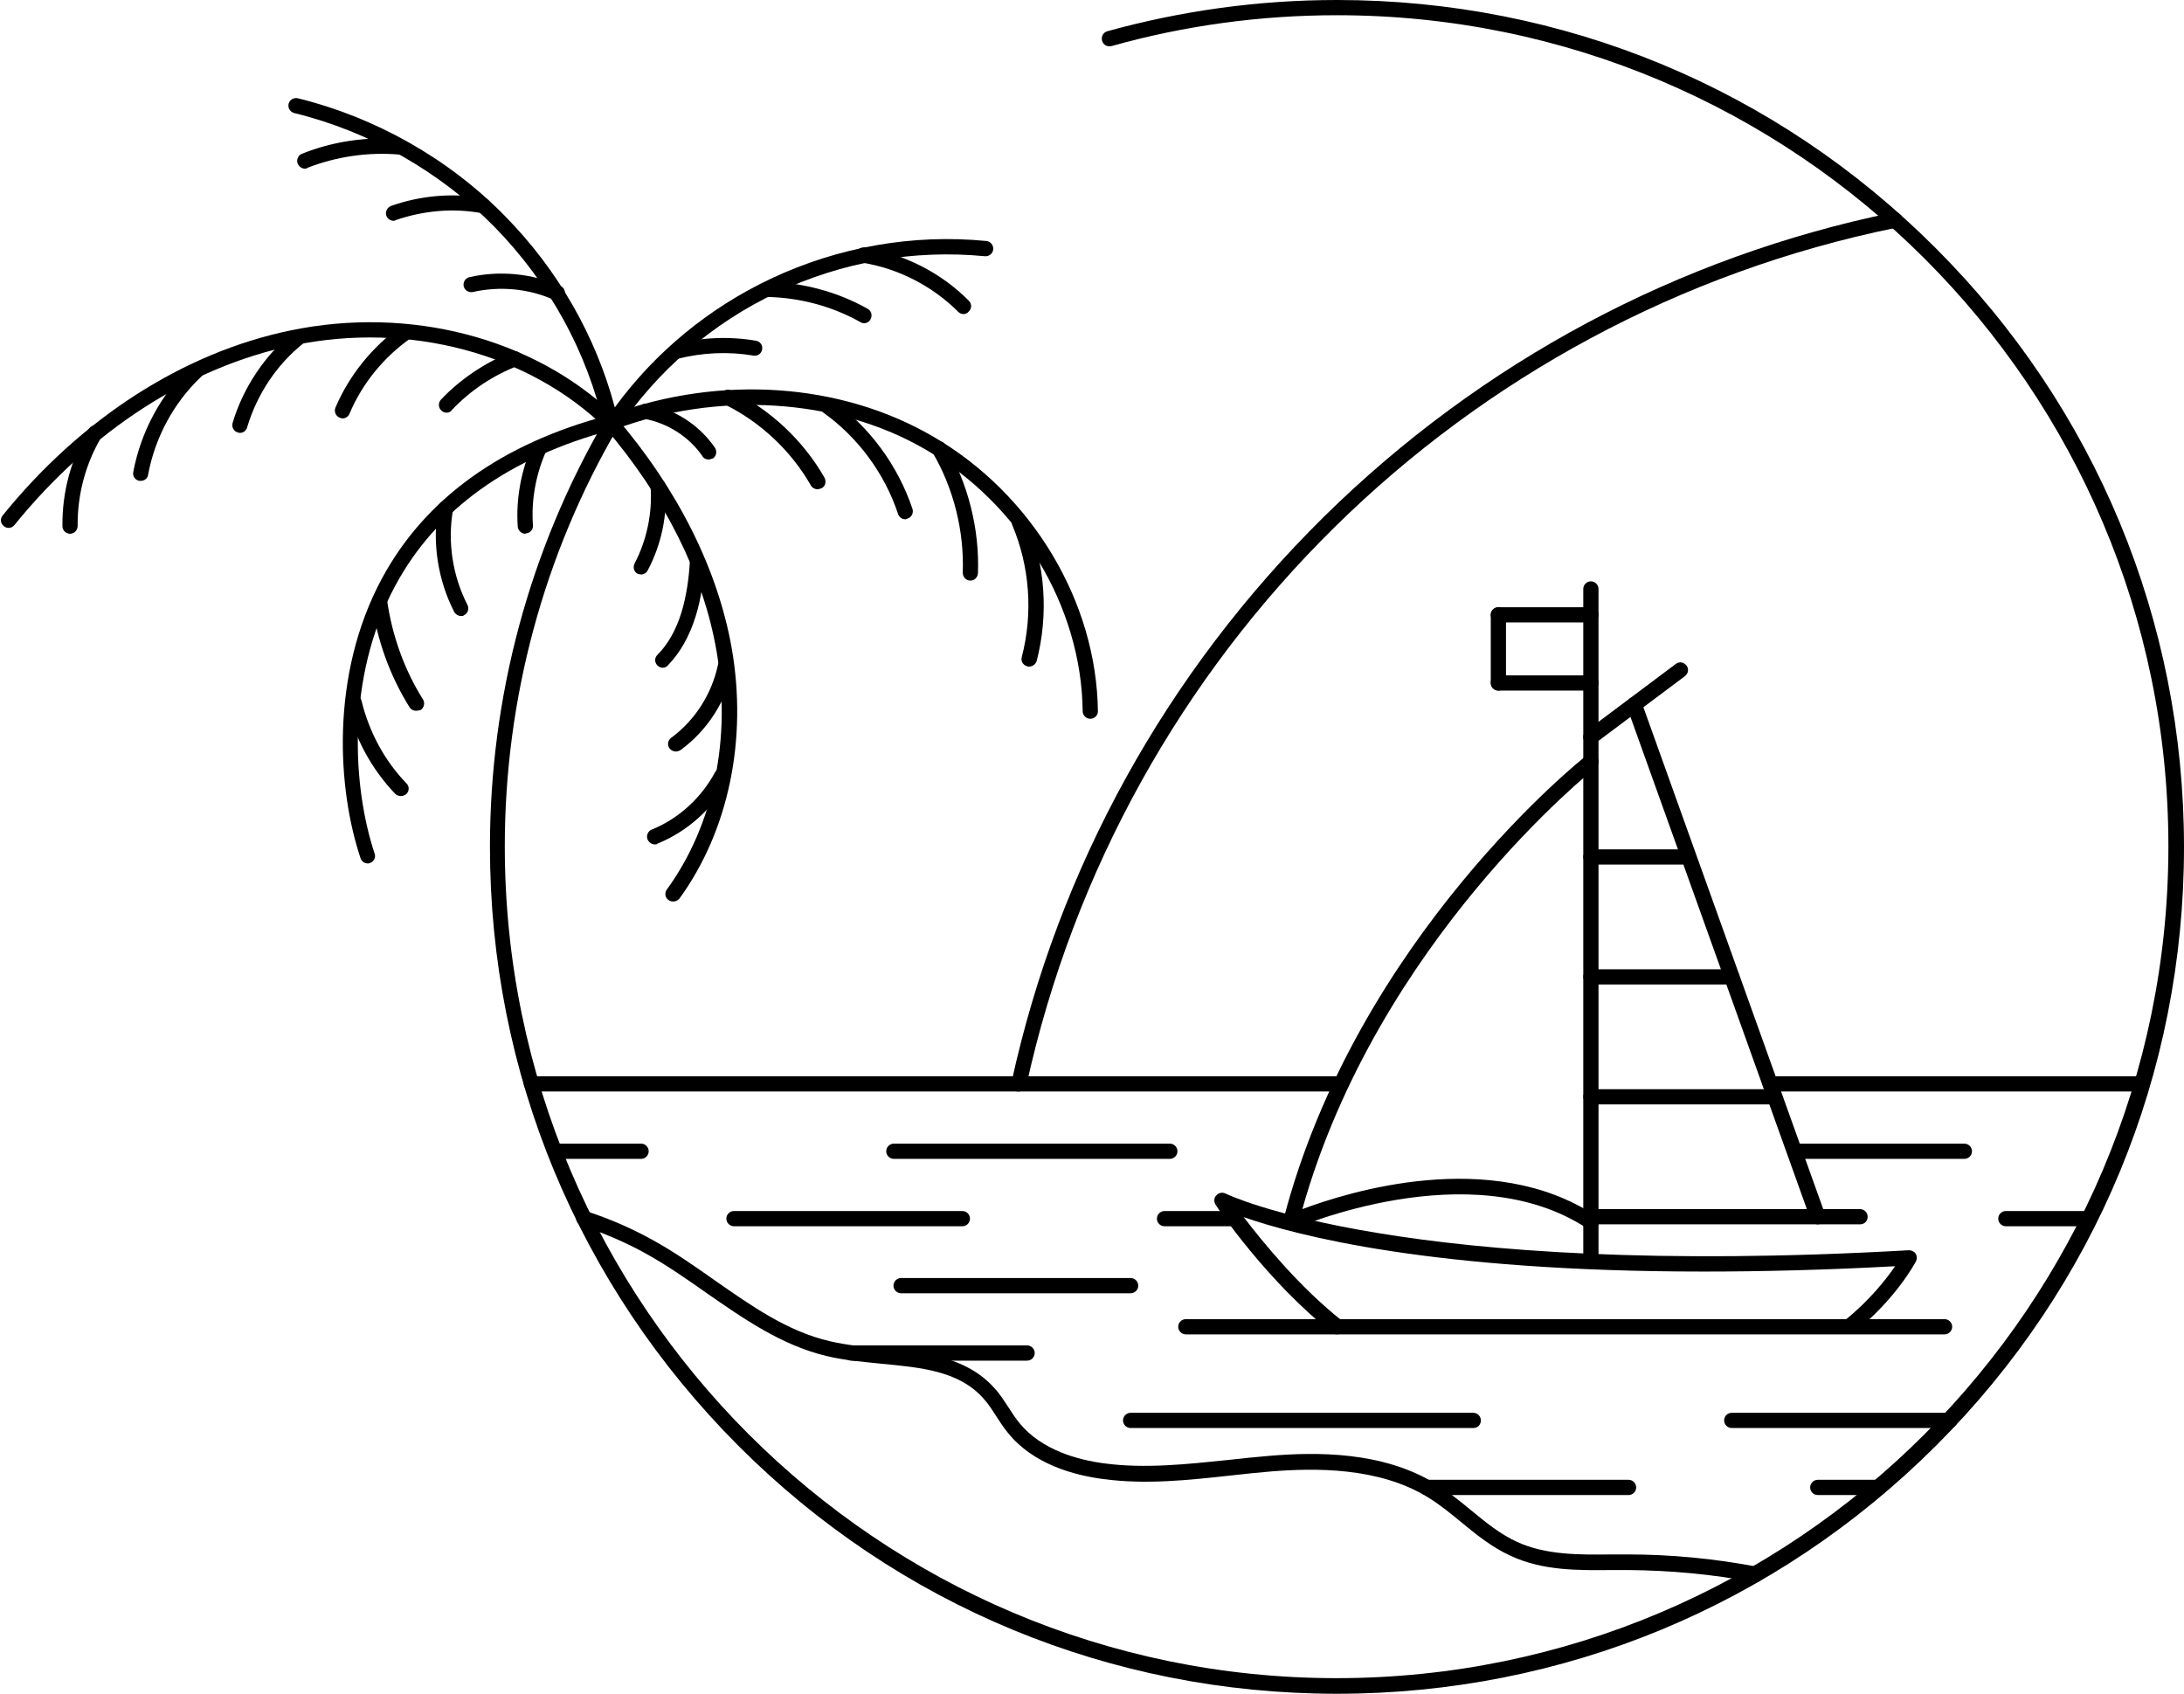 <?xml version="1.0" encoding="UTF-8"?>
<!DOCTYPE svg PUBLIC '-//W3C//DTD SVG 1.0//EN'
          'http://www.w3.org/TR/2001/REC-SVG-20010904/DTD/svg10.dtd'>
<svg height="444.9" preserveAspectRatio="xMidYMid meet" version="1.0" viewBox="-0.2 0.0 573.7 444.9" width="573.7" xmlns="http://www.w3.org/2000/svg" xmlns:xlink="http://www.w3.org/1999/xlink" zoomAndPan="magnify"
><g
  ><g
    ><g
      ><g id="change1_22"
        ><path d="M351,444.9c-59.4,0-115.3-23.1-157.3-65.2s-65.2-97.9-65.2-157.3c0-39.4,10.4-78,30.1-111.9c0.6-1,1.8-1.3,2.7-0.7 c1,0.6,1.3,1.8,0.7,2.7c-19.4,33.2-29.6,71.2-29.6,109.8c0,120.5,98,218.5,218.5,218.5s218.5-98,218.5-218.5S471.5,4,351,4 c-20.1,0-40,2.7-59.2,8.1c-1.1,0.3-2.2-0.3-2.5-1.4s0.3-2.2,1.4-2.5C310.2,2.8,330.5,0,351,0c59.4,0,115.3,23.1,157.3,65.2 c42,42,65.2,97.9,65.2,157.3s-23.1,115.3-65.2,157.3S410.4,444.9,351,444.9z"
        /></g
      ></g
    ></g
  ></g
  ><g
  ><g
    ><g
      ><g id="change1_55"
        ><path d="M96.4,226.8c-0.8,0-1.6-0.5-1.9-1.4c-6-17.9-8.1-47.9,5.6-73.4c11.3-21,31.4-35.5,59.5-42.9c1.1-0.3,2.2,0.4,2.4,1.4 c0.3,1.1-0.4,2.2-1.4,2.4c-27,7.2-46.2,20.9-57,41c-13.1,24.4-11.1,53.1-5.4,70.3c0.4,1-0.2,2.2-1.3,2.5 C96.8,226.8,96.6,226.8,96.4,226.8z"
        /></g
      ></g
    ></g
  ></g
  ><g
  ><g
    ><g
      ><g id="change1_39"
        ><path d="M176.6,236.8c-0.4,0-0.8-0.1-1.2-0.4c-0.9-0.6-1.1-1.9-0.4-2.8c12.3-16.9,17-39.8,13-62.7 c-3.5-20.1-13.7-40.4-29.3-58.6c-0.7-0.8-0.6-2.1,0.2-2.8c0.8-0.7,2.1-0.6,2.8,0.2c16.1,18.8,26.6,39.7,30.3,60.5 c4.2,24-0.8,48-13.7,65.8C177.8,236.6,177.2,236.8,176.6,236.8z"
        /></g
      ></g
    ></g
  ></g
  ><g
  ><g
    ><g
      ><g id="change1_6"
        ><path d="M105.1,209.1c-0.5,0-1.1-0.2-1.5-0.6c-6.2-6.5-10.6-14.6-12.7-23.4c-0.3-1.1,0.4-2.2,1.5-2.4c1.1-0.3,2.2,0.4,2.4,1.5 c2,8.1,6,15.6,11.8,21.6c0.8,0.8,0.7,2.1-0.1,2.8C106.1,208.9,105.6,209.1,105.1,209.1z"
        /></g
      ></g
    ></g
  ></g
  ><g
  ><g
    ><g
      ><g id="change1_50"
        ><path d="M109.1,186.7c-0.7,0-1.3-0.3-1.7-0.9c-5.2-8.3-8.6-17.8-9.9-27.4c-0.2-1.1,0.6-2.1,1.7-2.3s2.1,0.6,2.3,1.7 c1.3,9.1,4.5,18.1,9.4,25.9c0.6,0.9,0.3,2.2-0.6,2.8C109.8,186.6,109.5,186.7,109.1,186.7z"
        /></g
      ></g
    ></g
  ></g
  ><g
  ><g
    ><g
      ><g id="change1_20"
        ><path d="M120.9,161.8c-0.7,0-1.4-0.4-1.8-1.1c-4.3-8.4-5.8-18.2-4.2-27.5c0.2-1.1,1.2-1.8,2.3-1.6c1.1,0.2,1.8,1.2,1.6,2.3 c-1.5,8.5-0.1,17.4,3.8,25c0.5,1,0.1,2.2-0.9,2.7C121.5,161.8,121.2,161.8,120.9,161.8z"
        /></g
      ></g
    ></g
  ></g
  ><g
  ><g
    ><g
      ><g id="change1_21"
        ><path d="M137.8,140.2c-1,0-1.9-0.8-2-1.9c-0.5-7.3,0.9-14.8,3.9-21.5c0.5-1,1.6-1.5,2.6-1s1.5,1.6,1,2.6 c-2.7,6.1-4,12.9-3.5,19.6c0.1,1.1-0.8,2.1-1.9,2.1C137.9,140.2,137.8,140.2,137.8,140.2z"
        /></g
      ></g
    ></g
  ></g
  ><g
  ><g
    ><g
      ><g id="change1_37"
        ><path d="M171.8,221.8c-0.8,0-1.5-0.5-1.9-1.3c-0.4-1,0.1-2.2,1.1-2.6c7-2.8,13-8.3,16.6-15c0.5-1,1.7-1.4,2.7-0.8 c1,0.5,1.4,1.7,0.8,2.7c-3.9,7.5-10.7,13.6-18.6,16.8C172.4,221.8,172.1,221.8,171.8,221.8z"
        /></g
      ></g
    ></g
  ></g
  ><g
  ><g
    ><g
      ><g id="change1_41"
        ><path d="M177.3,197.4c-0.6,0-1.2-0.3-1.6-0.8c-0.7-0.9-0.5-2.1,0.4-2.8c6.3-4.6,10.7-11.6,12.3-19.2c0.2-1.1,1.3-1.8,2.4-1.6 c1.1,0.2,1.8,1.3,1.6,2.4c-1.7,8.6-6.8,16.5-13.8,21.6C178.1,197.3,177.7,197.4,177.3,197.4z"
        /></g
      ></g
    ></g
  ></g
  ><g
  ><g
    ><g
      ><g id="change1_42"
        ><path d="M173.9,175.4c-0.5,0-1-0.2-1.4-0.6c-0.8-0.8-0.8-2,0-2.8c2.8-2.8,4.9-6.6,6.3-11.1c1.4-4.6,2-9.5,2.2-13.2 c0.1-1.1,1.1-1.9,2.1-1.8c1.1,0.1,1.9,1,1.8,2.1c-0.3,3.9-0.8,9-2.4,14c-1.6,5.1-4,9.4-7.2,12.7 C174.9,175.2,174.4,175.4,173.9,175.4z"
        /></g
      ></g
    ></g
  ></g
  ><g
  ><g
    ><g
      ><g id="change1_10"
        ><path d="M168.2,150.9c-0.3,0-0.6-0.1-0.9-0.2c-1-0.5-1.3-1.7-0.8-2.7c3.2-6.1,4.7-13.3,4.2-20.1c-0.1-1.1,0.7-2.1,1.8-2.1 c1.1-0.1,2.1,0.7,2.1,1.8c0.6,7.6-1.1,15.6-4.7,22.3C169.6,150.5,168.9,150.9,168.2,150.9z"
        /></g
      ></g
    ></g
  ></g
  ><g
  ><g
    ><g
      ><g id="change1_23"
        ><path d="M286.2,188.8c-1.1,0-2-0.9-2-2c-0.3-27.4-16.5-54.4-41.4-68.8c-23.1-13.4-54.5-15.4-81.8-5.1c-0.7,0.3-1.5,0.1-2.1-0.4 c-20.2-19.7-51.6-28.1-82-21.8c-27.2,5.6-53.2,22.4-73.3,47.2c-0.7,0.9-2,1-2.8,0.3c-0.9-0.7-1-2-0.3-2.8 C21.1,109.9,48,92.6,76.1,86.8c31.2-6.5,63.6,1.9,84.7,21.9c28.6-10.3,59.9-8.1,84,5.9c26.1,15.1,43.1,43.5,43.4,72.3 C288.2,187.9,287.3,188.8,286.2,188.8L286.2,188.8z"
        /></g
      ></g
    ></g
  ></g
  ><g
  ><g
    ><g
      ><g id="change1_47"
        ><path d="M18.2,140.2c-1.1,0-2-0.9-2-2c-0.1-9,2.3-17.8,6.9-25.5c0.6-0.9,1.8-1.3,2.7-0.7c0.9,0.6,1.3,1.8,0.7,2.7 c-4.2,7-6.4,15.3-6.3,23.4C20.2,139.3,19.3,140.2,18.2,140.2L18.2,140.2z"
        /></g
      ></g
    ></g
  ></g
  ><g
  ><g
    ><g
      ><g id="change1_3"
        ><path d="M36.8,126.3c-0.1,0-0.2,0-0.4,0c-1.1-0.2-1.8-1.2-1.6-2.3c2-10.6,7.3-20.5,15.1-27.9c0.8-0.8,2.1-0.7,2.8,0.1 c0.8,0.8,0.7,2.1-0.1,2.8c-7.2,6.8-12.1,16-13.9,25.7C38.6,125.7,37.7,126.3,36.8,126.3z"
        /></g
      ></g
    ></g
  ></g
  ><g
  ><g
    ><g
      ><g id="change1_49"
        ><path d="M62.9,113.7c-0.2,0-0.4,0-0.6-0.1c-1.1-0.3-1.7-1.4-1.4-2.5c2.8-9.4,8.6-18,16.2-24.1c0.9-0.7,2.1-0.5,2.8,0.3 c0.7,0.9,0.5,2.1-0.3,2.8c-7.1,5.6-12.3,13.5-14.9,22.2C64.5,113.1,63.7,113.7,62.9,113.7z"
        /></g
      ></g
    ></g
  ></g
  ><g
  ><g
    ><g
      ><g id="change1_15"
        ><path d="M89.8,109.9c-0.3,0-0.5-0.1-0.8-0.2c-1-0.4-1.5-1.6-1.1-2.6c3.6-8.5,9.8-16.2,17.4-21.5c0.9-0.6,2.2-0.4,2.8,0.5 c0.6,0.9,0.4,2.2-0.5,2.8c-7,4.9-12.7,11.9-16,19.8C91.3,109.4,90.6,109.9,89.8,109.9z"
        /></g
      ></g
    ></g
  ></g
  ><g
  ><g
    ><g
      ><g id="change1_45"
        ><path d="M117.1,108.4c-0.5,0-1-0.2-1.4-0.6c-0.8-0.8-0.8-2-0.1-2.8c5.2-5.5,11.7-9.8,18.7-12.6c1-0.4,2.2,0.1,2.6,1.1 c0.4,1-0.1,2.2-1.1,2.6c-6.5,2.5-12.5,6.5-17.3,11.6C118.2,108.2,117.6,108.4,117.1,108.4z"
        /></g
      ></g
    ></g
  ></g
  ><g
  ><g
    ><g
      ><g id="change1_4"
        ><path d="M270.1,175.1c-0.2,0-0.3,0-0.5-0.1c-1.1-0.3-1.7-1.4-1.4-2.4c3-11.5,2.1-23.8-2.5-34.7c-0.4-1,0-2.2,1.1-2.6 c1-0.4,2.2,0,2.6,1.1c5,11.7,5.9,25,2.7,37.3C271.8,174.5,271,175.1,270.1,175.1z"
        /></g
      ></g
    ></g
  ></g
  ><g
  ><g
    ><g
      ><g id="change1_58"
        ><path d="M254.7,152.5C254.7,152.5,254.6,152.5,254.7,152.5c-1.2,0-2-1-2-2.1c0.4-10.9-2.4-22.1-7.9-31.5c-0.6-1-0.2-2.2,0.7-2.7 c1-0.6,2.2-0.2,2.7,0.7c5.9,10.1,8.9,22,8.5,33.6C256.6,151.7,255.8,152.5,254.7,152.5z"
        /></g
      ></g
    ></g
  ></g
  ><g
  ><g
    ><g
      ><g id="change1_9"
        ><path d="M237.6,136.4c-0.8,0-1.6-0.5-1.9-1.4c-3.5-10.6-10.5-20.1-19.6-26.6c-0.9-0.6-1.1-1.9-0.5-2.8s1.9-1.1,2.8-0.5 c9.8,7,17.3,17.2,21.1,28.6c0.3,1-0.2,2.2-1.3,2.5C238,136.3,237.8,136.4,237.6,136.4z"
        /></g
      ></g
    ></g
  ></g
  ><g
  ><g
    ><g
      ><g id="change1_30"
        ><path d="M214.5,128.5c-0.7,0-1.4-0.4-1.7-1c-5.2-9.1-13.3-16.7-22.7-21.3c-1-0.5-1.4-1.7-0.9-2.7s1.7-1.4,2.7-0.9 c10.2,4.9,18.9,13.1,24.5,22.9c0.5,1,0.2,2.2-0.7,2.7C215.2,128.4,214.9,128.5,214.5,128.5z"
        /></g
      ></g
    ></g
  ></g
  ><g
  ><g
    ><g
      ><g id="change1_1"
        ><path d="M185.9,120.7c-0.6,0-1.3-0.3-1.6-0.9c-3.5-5.1-9.2-8.7-15.3-9.8c-1.1-0.2-1.8-1.2-1.6-2.3c0.2-1.1,1.2-1.8,2.3-1.6 c7.2,1.3,13.7,5.4,17.9,11.5c0.6,0.9,0.4,2.2-0.5,2.8C186.7,120.5,186.3,120.7,185.9,120.7z"
        /></g
      ></g
    ></g
  ></g
  ><g
  ><g
    ><g
      ><g id="change1_38"
        ><path d="M160.5,113.7c-0.1,0-0.2,0-0.4,0c-0.8-0.1-1.4-0.7-1.6-1.5c-4.4-19.7-14.4-37.9-28.9-52.7c-14.2-14.4-32.8-25-52.5-29.8 c-1.1-0.3-1.7-1.3-1.5-2.4c0.3-1.1,1.3-1.7,2.4-1.5c20.4,5,39.7,15.9,54.4,30.9c14,14.2,23.9,31.6,28.9,50.3 c10.6-14.5,24.7-26.1,41-33.8c17.6-8.3,37.2-11.8,56.6-9.9c1.1,0.1,1.9,1.1,1.8,2.2s-1.1,1.9-2.2,1.8 c-18.7-1.8-37.5,1.5-54.5,9.5s-31.5,20.5-42,36.1C161.8,113.4,161.2,113.7,160.5,113.7z"
        /></g
      ></g
    ></g
  ></g
  ><g
  ><g
    ><g
      ><g id="change1_7"
        ><path d="M79.9,44.3c-0.8,0-1.5-0.5-1.9-1.3c-0.4-1,0.1-2.2,1.1-2.6c8.2-3.3,17.2-4.6,26-3.8c1.1,0.1,1.9,1.1,1.8,2.2 c-0.1,1.1-1.1,1.9-2.2,1.8c-8.2-0.7-16.5,0.5-24.2,3.5C80.4,44.3,80.1,44.3,79.9,44.3z"
        /></g
      ></g
    ></g
  ></g
  ><g
  ><g
    ><g
      ><g id="change1_17"
        ><path d="M103.2,58c-0.8,0-1.6-0.5-1.9-1.3c-0.4-1,0.2-2.2,1.2-2.6c7.9-2.8,16.4-3.5,24.6-2c1.1,0.2,1.8,1.2,1.6,2.3 s-1.2,1.8-2.3,1.6c-7.5-1.4-15.3-0.7-22.6,1.8C103.7,57.9,103.4,58,103.2,58z"
        /></g
      ></g
    ></g
  ></g
  ><g
  ><g
    ><g
      ><g id="change1_18"
        ><path d="M146.2,79c-0.3,0-0.5-0.1-0.8-0.2c-6.7-3-14.2-3.7-21.4-2.1c-1.1,0.2-2.1-0.4-2.4-1.5c-0.2-1.1,0.4-2.1,1.5-2.4 c7.9-1.8,16.4-1,23.9,2.3c1,0.4,1.5,1.6,1,2.6C147.7,78.5,146.9,79,146.2,79z"
        /></g
      ></g
    ></g
  ></g
  ><g
  ><g
    ><g
      ><g id="change1_56"
        ><path d="M252.9,82.5c-0.5,0-1-0.2-1.4-0.6c-6.8-6.8-15.8-11.4-25.2-12.9c-1.1-0.2-1.8-1.2-1.7-2.3c0.2-1.1,1.2-1.8,2.3-1.7 c10.3,1.7,20.1,6.6,27.4,14c0.8,0.8,0.8,2,0,2.8C253.9,82.3,253.4,82.5,252.9,82.5z"
        /></g
      ></g
    ></g
  ></g
  ><g
  ><g
    ><g
      ><g id="change1_11"
        ><path d="M226.8,84.9c-0.3,0-0.7-0.1-1-0.3c-7.5-4.2-15.9-6.4-24.4-6.6c-1.1,0-2-0.9-2-2s0.9-2,2-2c9.2,0.2,18.3,2.6,26.3,7.1 c1,0.5,1.3,1.8,0.8,2.7C228.2,84.5,227.5,84.9,226.8,84.9z"
        /></g
      ></g
    ></g
  ></g
  ><g
  ><g
    ><g
      ><g id="change1_53"
        ><path d="M177.6,94.3c-0.9,0-1.7-0.6-1.9-1.5c-0.3-1.1,0.4-2.2,1.4-2.4c6.9-1.8,14.3-2.1,21.3-0.9c1.1,0.2,1.8,1.2,1.6,2.3 c-0.2,1.1-1.2,1.8-2.3,1.6c-6.5-1.1-13.3-0.8-19.7,0.8C177.9,94.3,177.8,94.3,177.6,94.3z"
        /></g
      ></g
    ></g
  ></g
  ><g
  ><g
    ><g
      ><g id="change1_54"
        ><path d="M562.5,286.7h-97.7c-1.1,0-2-0.9-2-2s0.9-2,2-2h97.7c1.1,0,2,0.9,2,2S563.6,286.7,562.5,286.7z"
        /></g
      ></g
    ></g
  ></g
  ><g
  ><g
    ><g
      ><g id="change1_27"
        ><path d="M352,286.7H139.4c-1.1,0-2-0.9-2-2s0.9-2,2-2H352c1.1,0,2,0.9,2,2S353.1,286.7,352,286.7z"
        /></g
      ></g
    ></g
  ></g
  ><g
  ><g
    ><g
      ><g id="change1_14"
        ><path d="M417.7,331.7c-1.1,0-2-0.9-2-2v-175c0-1.1,0.9-2,2-2s2,0.9,2,2v175C419.7,330.8,418.8,331.7,417.7,331.7z"
        /></g
      ></g
    ></g
  ></g
  ><g
  ><g
    ><g
      ><g id="change1_24"
        ><path d="M417.7,181.4h-24.3c-1.1,0-2-0.9-2-2s0.9-2,2-2h24.3c1.1,0,2,0.9,2,2S418.8,181.4,417.7,181.4z"
        /></g
      ></g
    ></g
  ></g
  ><g
  ><g
    ><g
      ><g id="change1_28"
        ><path d="M417.7,163.5h-24.3c-1.1,0-2-0.9-2-2s0.9-2,2-2h24.3c1.1,0,2,0.9,2,2S418.8,163.5,417.7,163.5z"
        /></g
      ></g
    ></g
  ></g
  ><g
  ><g
    ><g
      ><g id="change1_34"
        ><path d="M391.4,179.4v-17.9c0-1.1,0.9-2,2-2s2,0.9,2,2v17.9c0,1.1-0.9,2-2,2S391.4,180.5,391.4,179.4z"
        /></g
      ></g
    ></g
  ></g
  ><g
  ><g
    ><g
      ><g id="change1_36"
        ><path d="M417.7,195.6c-0.6,0-1.2-0.3-1.6-0.8c-0.7-0.9-0.5-2.1,0.4-2.8l23.5-17.6c0.9-0.7,2.1-0.5,2.8,0.4 c0.7,0.9,0.5,2.1-0.4,2.8l-23.5,17.6C418.5,195.5,418.1,195.6,417.7,195.6z"
        /></g
      ></g
    ></g
  ></g
  ><g
  ><g
    ><g
      ><g id="change1_26"
        ><path d="M477.3,321.6c-0.8,0-1.6-0.5-1.9-1.3l-48.2-134.5c-0.4-1,0.2-2.2,1.2-2.6c1-0.4,2.2,0.2,2.6,1.2l48.2,134.5 c0.4,1-0.2,2.2-1.2,2.6C477.8,321.5,477.5,321.6,477.3,321.6z"
        /></g
      ></g
    ></g
  ></g
  ><g
  ><g
    ><g
      ><g id="change1_33"
        ><path d="M417.7,322.9c-0.4,0-0.8-0.1-1.1-0.3c-30.5-20-76.5,0-77,0.2c-0.7,0.3-1.5,0.2-2.1-0.3s-0.8-1.3-0.6-2 c19.2-74.2,79-121.6,79.6-122c0.9-0.7,2.1-0.5,2.8,0.3c0.7,0.9,0.5,2.1-0.3,2.8c-0.6,0.5-57.2,45.4-77.1,116 c12-4.5,49.6-16.3,77,1.7c0.9,0.6,1.2,1.8,0.6,2.8C419,322.6,418.3,322.9,417.7,322.9z"
        /></g
      ></g
    ></g
  ></g
  ><g
  ><g
    ><g
      ><g id="change1_29"
        ><path d="M351,350.5c-0.4,0-0.9-0.1-1.2-0.4c-17-13.3-30.2-32.8-30.7-33.7c-0.5-0.8-0.4-1.8,0.2-2.4c0.6-0.7,1.6-0.9,2.4-0.5 c0.4,0.2,46.4,22.5,179.5,14.9c0.7,0,1.4,0.3,1.8,0.9s0.4,1.4,0.1,2c-0.2,0.4-5.4,10.1-16.3,18.7c-0.9,0.7-2.1,0.5-2.8-0.3 c-0.7-0.9-0.5-2.1,0.3-2.8c6.5-5.2,11-10.9,13.3-14.3c-18.4,1-35.2,1.4-50.3,1.4c-71.2,0-107.1-9.5-120.8-14.3 c5.2,6.8,14.8,18.5,25.8,27.2c0.9,0.7,1,1.9,0.3,2.8C352.2,350.2,351.6,350.5,351,350.5z"
        /></g
      ></g
    ></g
  ></g
  ><g
  ><g
    ><g
      ><g id="change1_46"
        ><path d="M488.4,321.6h-70.8c-1.1,0-2-0.9-2-2s0.9-2,2-2h70.8c1.1,0,2,0.9,2,2S489.6,321.6,488.4,321.6z"
        /></g
      ></g
    ></g
  ></g
  ><g
  ><g
    ><g
      ><g id="change1_43"
        ><path d="M465.8,290.1h-48.1c-1.1,0-2-0.9-2-2s0.9-2,2-2h48.1c1.1,0,2,0.9,2,2S466.9,290.1,465.8,290.1z"
        /></g
      ></g
    ></g
  ></g
  ><g
  ><g
    ><g
      ><g id="change1_51"
        ><path d="M454.7,258.6h-37c-1.1,0-2-0.9-2-2s0.9-2,2-2h37c1.1,0,2,0.9,2,2S455.8,258.6,454.7,258.6z"
        /></g
      ></g
    ></g
  ></g
  ><g
  ><g
    ><g
      ><g id="change1_19"
        ><path d="M443,227.1h-25.3c-1.1,0-2-0.9-2-2s0.9-2,2-2H443c1.1,0,2,0.9,2,2S444.1,227.1,443,227.1z"
        /></g
      ></g
    ></g
  ></g
  ><g
  ><g
    ><g
      ><g id="change1_13"
        ><path d="M461,415.6L461,415.6c-0.1,0-0.3,0-0.4,0c-10.9-2.1-22-3.1-33.1-3.2c-1.4,0-2.7,0-4.1,0c-9,0.1-18.3,0.2-26.7-3.7 c-4.9-2.2-9.1-5.6-13.1-8.9c-2.8-2.3-5.6-4.6-8.7-6.5c-13-8-29.8-7.7-41.2-6.8c-3.6,0.3-7.3,0.7-10.9,1.1 c-10.9,1.2-22.1,2.4-33.2,0.9c-7.7-1-18.4-3.9-25-12.1c-1.2-1.4-2.1-2.9-3.1-4.4c-1.1-1.7-2.1-3.3-3.4-4.7 c-6.4-7.2-16.3-8.1-26.9-9.1c-4.7-0.5-9.7-0.9-14.2-2c-11.9-2.8-22-9.9-31.8-16.7c-5.1-3.6-10.3-7.2-15.7-10.2 c-5.2-2.9-10.8-5.3-17-7.4c-1-0.3-1.6-1.5-1.3-2.5s1.5-1.6,2.5-1.3c6.5,2.1,12.3,4.7,17.7,7.7c5.6,3.1,10.9,6.8,16,10.4 c9.9,6.9,19.2,13.5,30.4,16.1c4.3,1,9.1,1.5,13.7,1.9c10.9,1,22.1,2.1,29.5,10.4c1.5,1.6,2.6,3.4,3.8,5.2c0.9,1.4,1.8,2.8,2.8,4 c5.8,7.1,15.4,9.7,22.4,10.6c10.6,1.4,21.6,0.2,32.3-0.9c3.6-0.4,7.3-0.8,11-1.1c12-1,29.7-1.3,43.7,7.4c3.2,2,6.2,4.4,9.1,6.8 c4,3.3,7.8,6.4,12.2,8.4c7.6,3.5,16.4,3.4,25,3.3c1.4,0,2.8,0,4.1,0c11.3,0,22.7,1.1,33.8,3.2c0.9,0.2,1.7,1,1.7,2 C463,414.7,462.1,415.6,461,415.6z"
        /></g
      ></g
    ></g
  ></g
  ><g
  ><g
    ><g
      ><g id="change1_5"
        ><path d="M510.6,350.5H311.3c-1.1,0-2-0.9-2-2s0.9-2,2-2h199.3c1.1,0,2,0.9,2,2S511.7,350.5,510.6,350.5z"
        /></g
      ></g
    ></g
  ></g
  ><g
  ><g
    ><g
      ><g id="change1_2"
        ><path d="M168.2,304.4h-22.1c-1.1,0-2-0.9-2-2s0.9-2,2-2h22.1c1.1,0,2,0.9,2,2S169.3,304.4,168.2,304.4z"
        /></g
      ></g
    ></g
  ></g
  ><g
  ><g
    ><g
      ><g id="change1_35"
        ><path d="M307.1,304.4h-72.5c-1.1,0-2-0.9-2-2s0.9-2,2-2h72.5c1.1,0,2,0.9,2,2S308.2,304.4,307.1,304.4z"
        /></g
      ></g
    ></g
  ></g
  ><g
  ><g
    ><g
      ><g id="change1_16"
        ><path d="M515.8,304.4h-44.1c-1.1,0-2-0.9-2-2s0.9-2,2-2h44.1c1.1,0,2,0.9,2,2S516.9,304.4,515.8,304.4z"
        /></g
      ></g
    ></g
  ></g
  ><g
  ><g
    ><g
      ><g id="change1_40"
        ><path d="M252.6,322.1h-60c-1.1,0-2-0.9-2-2s0.9-2,2-2h60c1.1,0,2,0.9,2,2S253.7,322.1,252.6,322.1z"
        /></g
      ></g
    ></g
  ></g
  ><g
  ><g
    ><g
      ><g id="change1_57"
        ><path d="M324.1,322.1h-18.4c-1.1,0-2-0.9-2-2s0.9-2,2-2h18.4c1.1,0,2,0.9,2,2S325.2,322.1,324.1,322.1z"
        /></g
      ></g
    ></g
  ></g
  ><g
  ><g
    ><g
      ><g id="change1_8"
        ><path d="M548.7,322.1h-22c-1.1,0-2-0.9-2-2s0.9-2,2-2h22c1.1,0,2,0.9,2,2S549.8,322.1,548.7,322.1z"
        /></g
      ></g
    ></g
  ></g
  ><g
  ><g
    ><g
      ><g id="change1_52"
        ><path d="M296.8,339.7h-60.3c-1.1,0-2-0.9-2-2s0.9-2,2-2h60.3c1.1,0,2,0.9,2,2S297.9,339.7,296.8,339.7z"
        /></g
      ></g
    ></g
  ></g
  ><g
  ><g
    ><g
      ><g id="change1_25"
        ><path d="M269.6,357.4h-46.2c-1.1,0-2-0.9-2-2s0.9-2,2-2h46.2c1.1,0,2,0.9,2,2S270.7,357.4,269.6,357.4z"
        /></g
      ></g
    ></g
  ></g
  ><g
  ><g
    ><g
      ><g id="change1_48"
        ><path d="M512,375.1h-57.3c-1.1,0-2-0.9-2-2s0.9-2,2-2H512c1.1,0,2,0.9,2,2S513.1,375.1,512,375.1z"
        /></g
      ></g
    ></g
  ></g
  ><g
  ><g
    ><g
      ><g id="change1_44"
        ><path d="M386.8,375.1h-90c-1.1,0-2-0.9-2-2s0.9-2,2-2h90c1.1,0,2,0.9,2,2S388,375.1,386.8,375.1z"
        /></g
      ></g
    ></g
  ></g
  ><g
  ><g
    ><g
      ><g id="change1_31"
        ><path d="M427.6,392.7h-53.1c-1.1,0-2-0.9-2-2s0.9-2,2-2h53.1c1.1,0,2,0.9,2,2S428.7,392.7,427.6,392.7z"
        /></g
      ></g
    ></g
  ></g
  ><g
  ><g
    ><g
      ><g id="change1_32"
        ><path d="M493.4,392.7h-16.1c-1.1,0-2-0.9-2-2s0.9-2,2-2h16.1c1.1,0,2,0.9,2,2S494.5,392.7,493.4,392.7z"
        /></g
      ></g
    ></g
  ></g
  ><g
  ><g
    ><g
      ><g id="change1_12"
        ><path d="M267.4,286.7c-0.1,0-0.3,0-0.4,0c-1.1-0.2-1.8-1.3-1.5-2.4c12.3-56.4,40.7-107.7,82-148.5c41.4-40.8,93.1-68.4,149.7-80 c1.1-0.2,2.1,0.5,2.4,1.6c0.2,1.1-0.5,2.1-1.6,2.4C384,83,294.3,171.5,269.4,285.2C269.2,286.1,268.3,286.7,267.4,286.7z"
        /></g
      ></g
    ></g
  ></g
></svg
>
